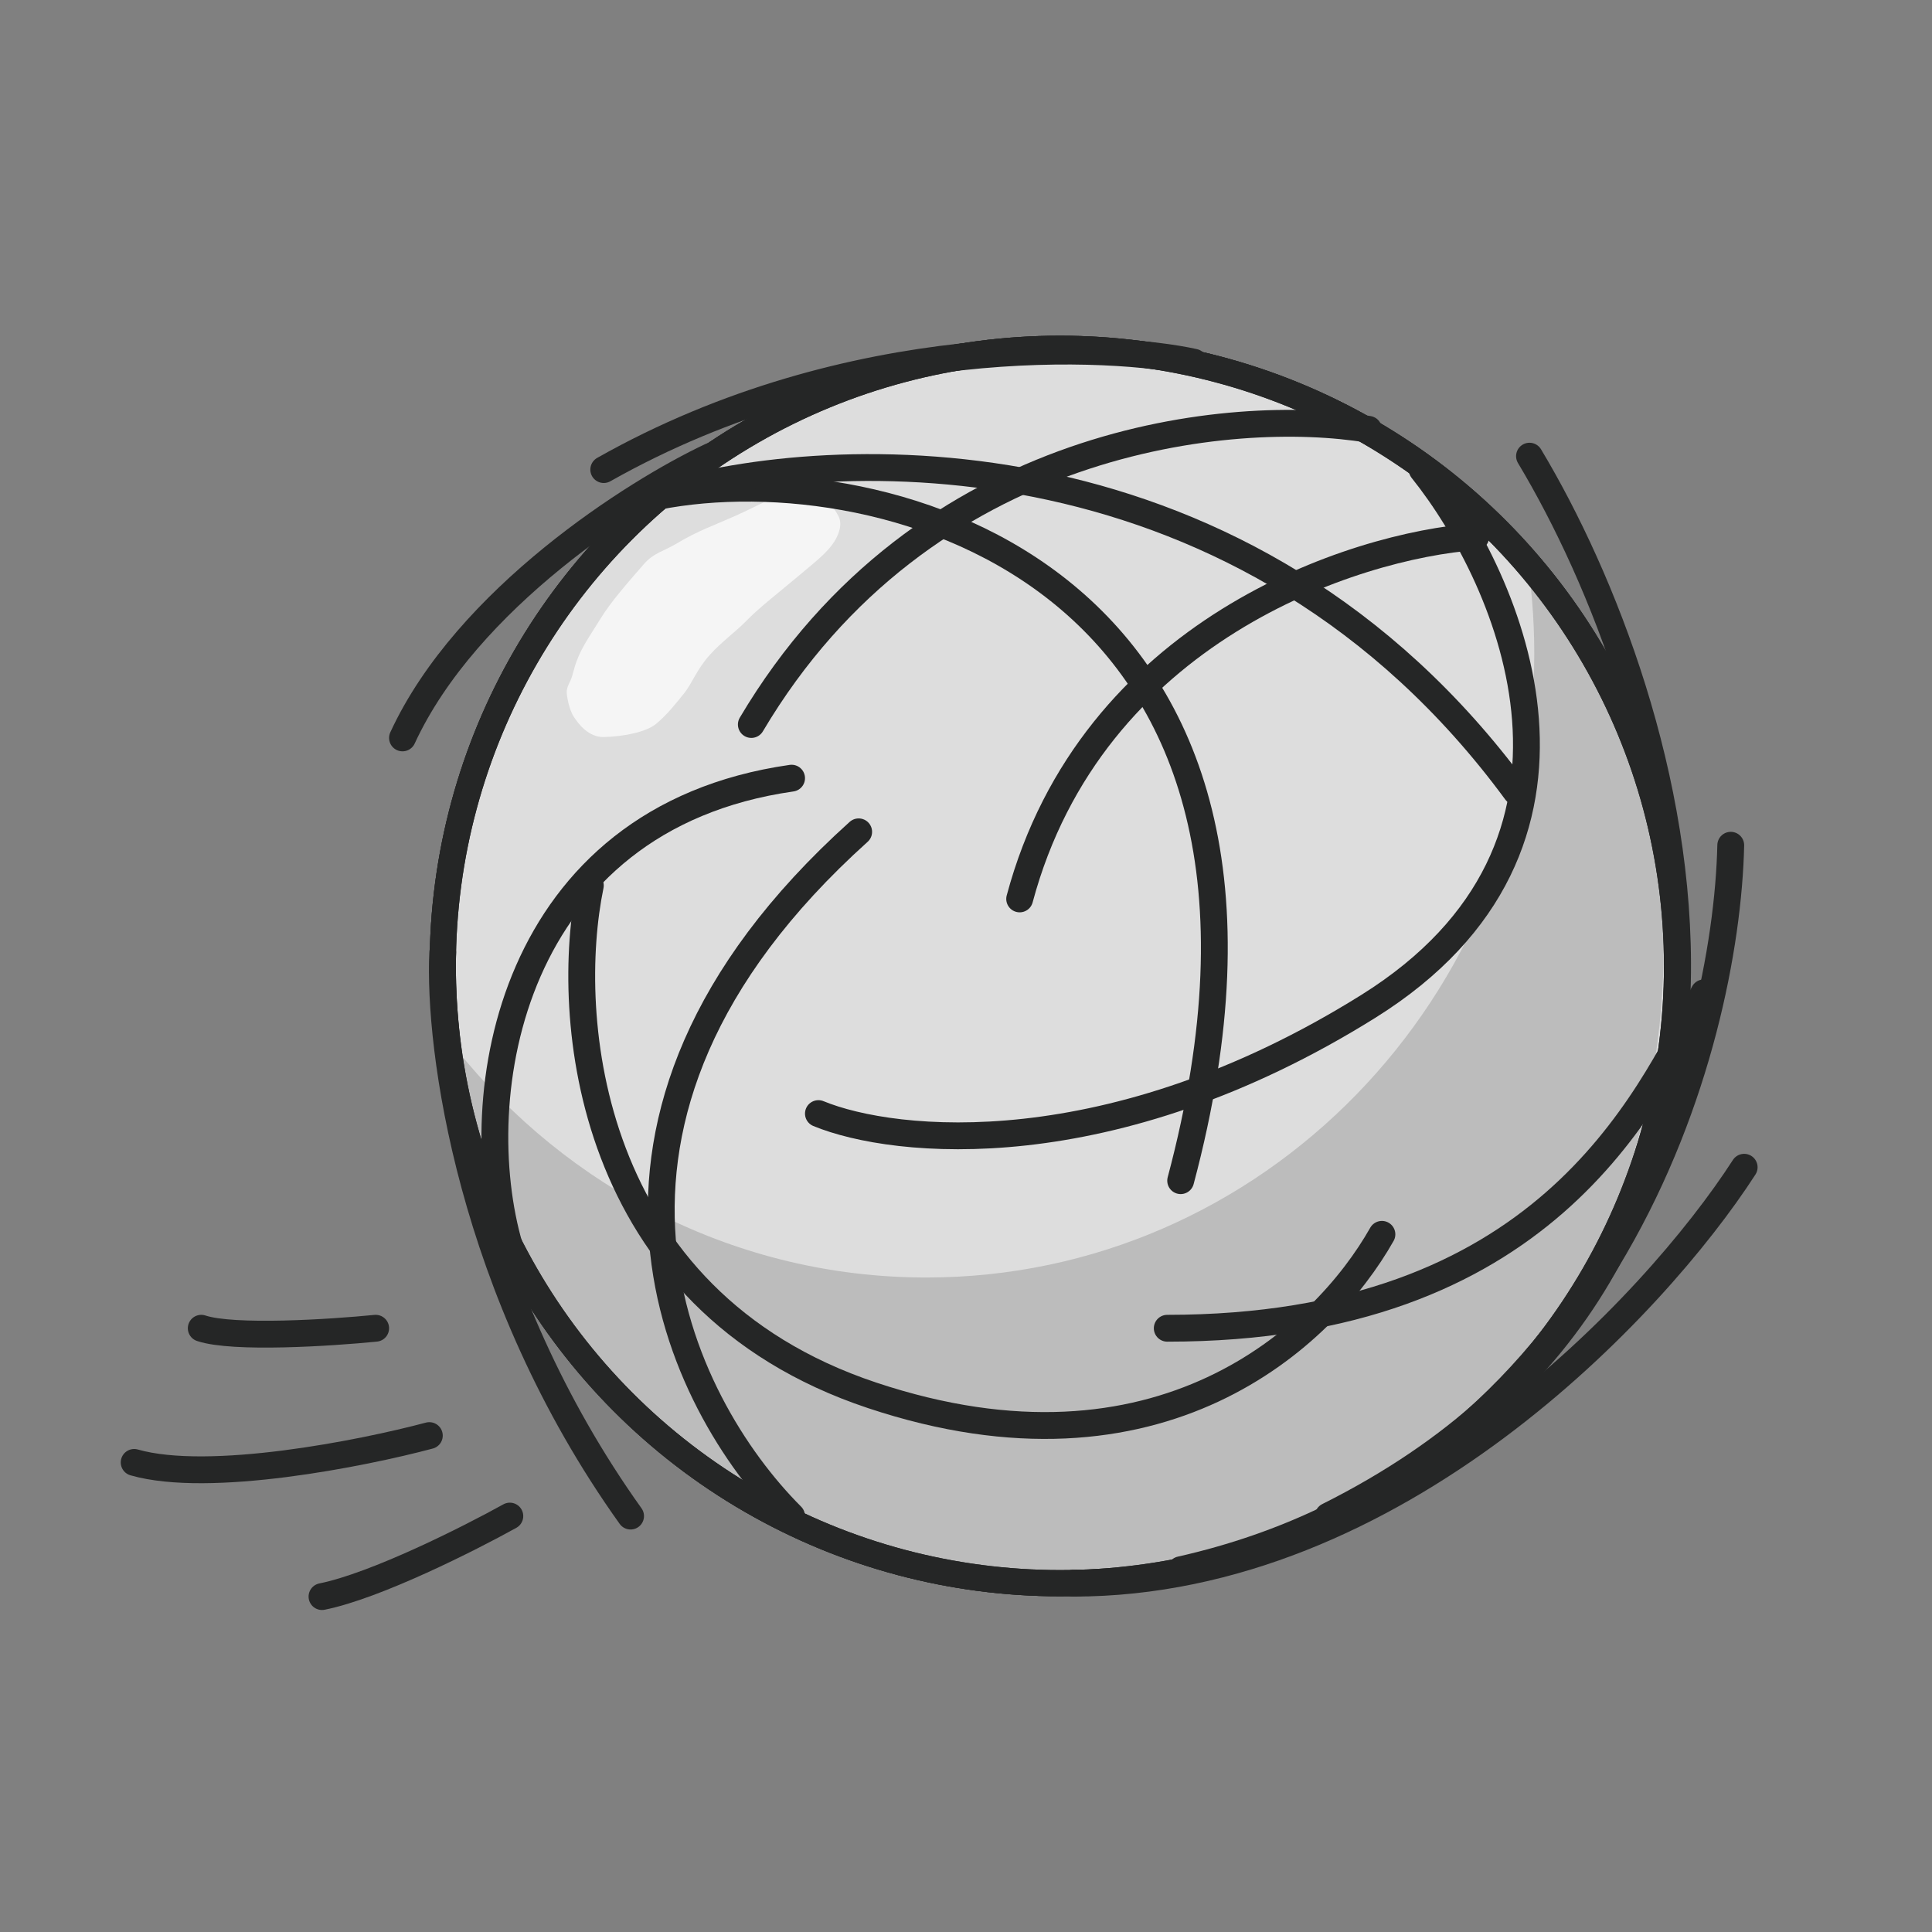 <svg width="72" height="72" viewBox="0 0 72 72" fill="none" xmlns="http://www.w3.org/2000/svg">
<rect x="0" y="0" width="72" height="72" fill="#808080" stroke="none"/>
<circle cx="39.5" cy="36" r="23" stroke="#252626" stroke-width="0.979"/>
<circle cx="39.5" cy="36" r="23" fill="#DDDDDD" stroke="#252626" stroke-width="0.979"/>
<path opacity="0.7" d="M21.547 24.493C21.355 24.955 21.371 25.135 21.242 25.398C21.183 25.518 21.126 25.634 21.118 25.796C21.149 26.16 21.248 26.458 21.346 26.651C21.556 26.998 21.946 27.476 22.493 27.467C23.18 27.456 24.074 27.291 24.45 26.977C24.866 26.631 25.182 26.224 25.479 25.858C25.804 25.459 25.961 24.946 26.462 24.395C26.91 23.901 27.42 23.542 27.808 23.144C28.211 22.73 28.644 22.389 29.044 22.055C29.46 21.709 29.854 21.389 30.291 21.018L30.3 21.01C30.679 20.688 31.18 20.263 31.299 19.69C31.329 19.541 31.317 19.365 31.25 19.241C31.028 18.825 30.597 18.163 29.943 18.226C29.588 18.261 29.242 18.36 28.948 18.492C28.393 18.742 27.961 18.978 27.363 19.243C26.585 19.588 25.99 19.791 25.244 20.24C24.721 20.554 24.364 20.599 24 21.018C23.408 21.698 22.761 22.43 22.39 23.04C22.084 23.541 21.745 24.014 21.547 24.493Z" fill="white"/>
<path opacity="0.15" d="M56.866 20.5C60.074 24.513 62 29.646 62 35.243C62 48.087 53.5 58.5 39.345 58.5C28.11 58.5 18.787 50.105 17 39.093C21.155 44.291 27.461 47.609 34.522 47.609C47.034 47.609 57.178 37.196 57.178 24.351C57.178 23.039 57.069 21.753 56.866 20.5Z" fill="black"/>
<path d="M65 43.5C61.667 48.667 52 59 40 59" stroke="#252626" stroke-linecap="round" stroke-linejoin="round"/>
<path d="M64.5 31.5C64.333 39 60 54.9 44 58.5" stroke="#252626" stroke-linecap="round" stroke-linejoin="round"/>
<path d="M57 17C62.5 26.167 68.7 46.9 49.5 56.5" stroke="#252626" stroke-linecap="round" stroke-linejoin="round"/>
<path d="M44.5 13.5C41.5 12.833 31.7 12.3 22.5 17.5" stroke="#252626" stroke-linecap="round" stroke-linejoin="round"/>
<path d="M26.5 17C23.667 18.333 17.4 22.3 15 27.5" stroke="#252626" stroke-linecap="round" stroke-linejoin="round"/>
<path d="M53 17.5C56.333 21.667 60.6 31.5 51 37.5C41.4 43.5 33.333 42.667 30.5 41.5" stroke="#252626" stroke-linecap="round" stroke-linejoin="round"/>
<path d="M51 16C46 15.167 34.4 16.2 28 27" stroke="#252626" stroke-linecap="round" stroke-linejoin="round"/>
<path d="M22 33C21 37.833 21.787 48.429 32.5 52C43.213 55.571 49.333 49.833 51.5 46" stroke="#252626" stroke-linecap="round" stroke-linejoin="round"/>
<path d="M24.5 18.5C33 16.833 50 21.5 44 44" stroke="#252626" stroke-linecap="round" stroke-linejoin="round"/>
<path d="M63.5 37C61.333 41.167 57.5 49.5 43.5 49.5" stroke="#252626" stroke-linecap="round" stroke-linejoin="round"/>
<path d="M29.5 56.5C25.334 52.333 20 41.8 32 31" stroke="#252626" stroke-linecap="round" stroke-linejoin="round"/>
<path d="M24.5 18.5C31 16.5 46.5 15.9 56.5 29.5" stroke="#252626" stroke-linecap="round" stroke-linejoin="round"/>
<path d="M14 49.5C12.333 49.667 8.7 49.9 7.5 49.5M16 53.5C13.5 54.167 7.8 55.3 5 54.5" stroke="#252626" stroke-linecap="round" stroke-linejoin="round"/>
<path d="M19 56.5C17.5 57.333 14 59.1 12 59.5" stroke="#252626" stroke-linecap="round" stroke-linejoin="round"/>
<path d="M19 46.5C17.333 40.833 19 30.5 29.5 29" stroke="#252626" stroke-linecap="round" stroke-linejoin="round"/>
<path d="M55 20C50.45 20.333 40.679 23.5 38 33.5" stroke="#252626" stroke-linecap="round" stroke-linejoin="round"/>
<path d="M16.5 35.5C16.334 39 17.5 48.1 23.5 56.5" stroke="#252626" stroke-linecap="round" stroke-linejoin="round"/>
<circle cx="39.5" cy="36" r="23" stroke="#252626" stroke-width="0.979"/>
</svg>
